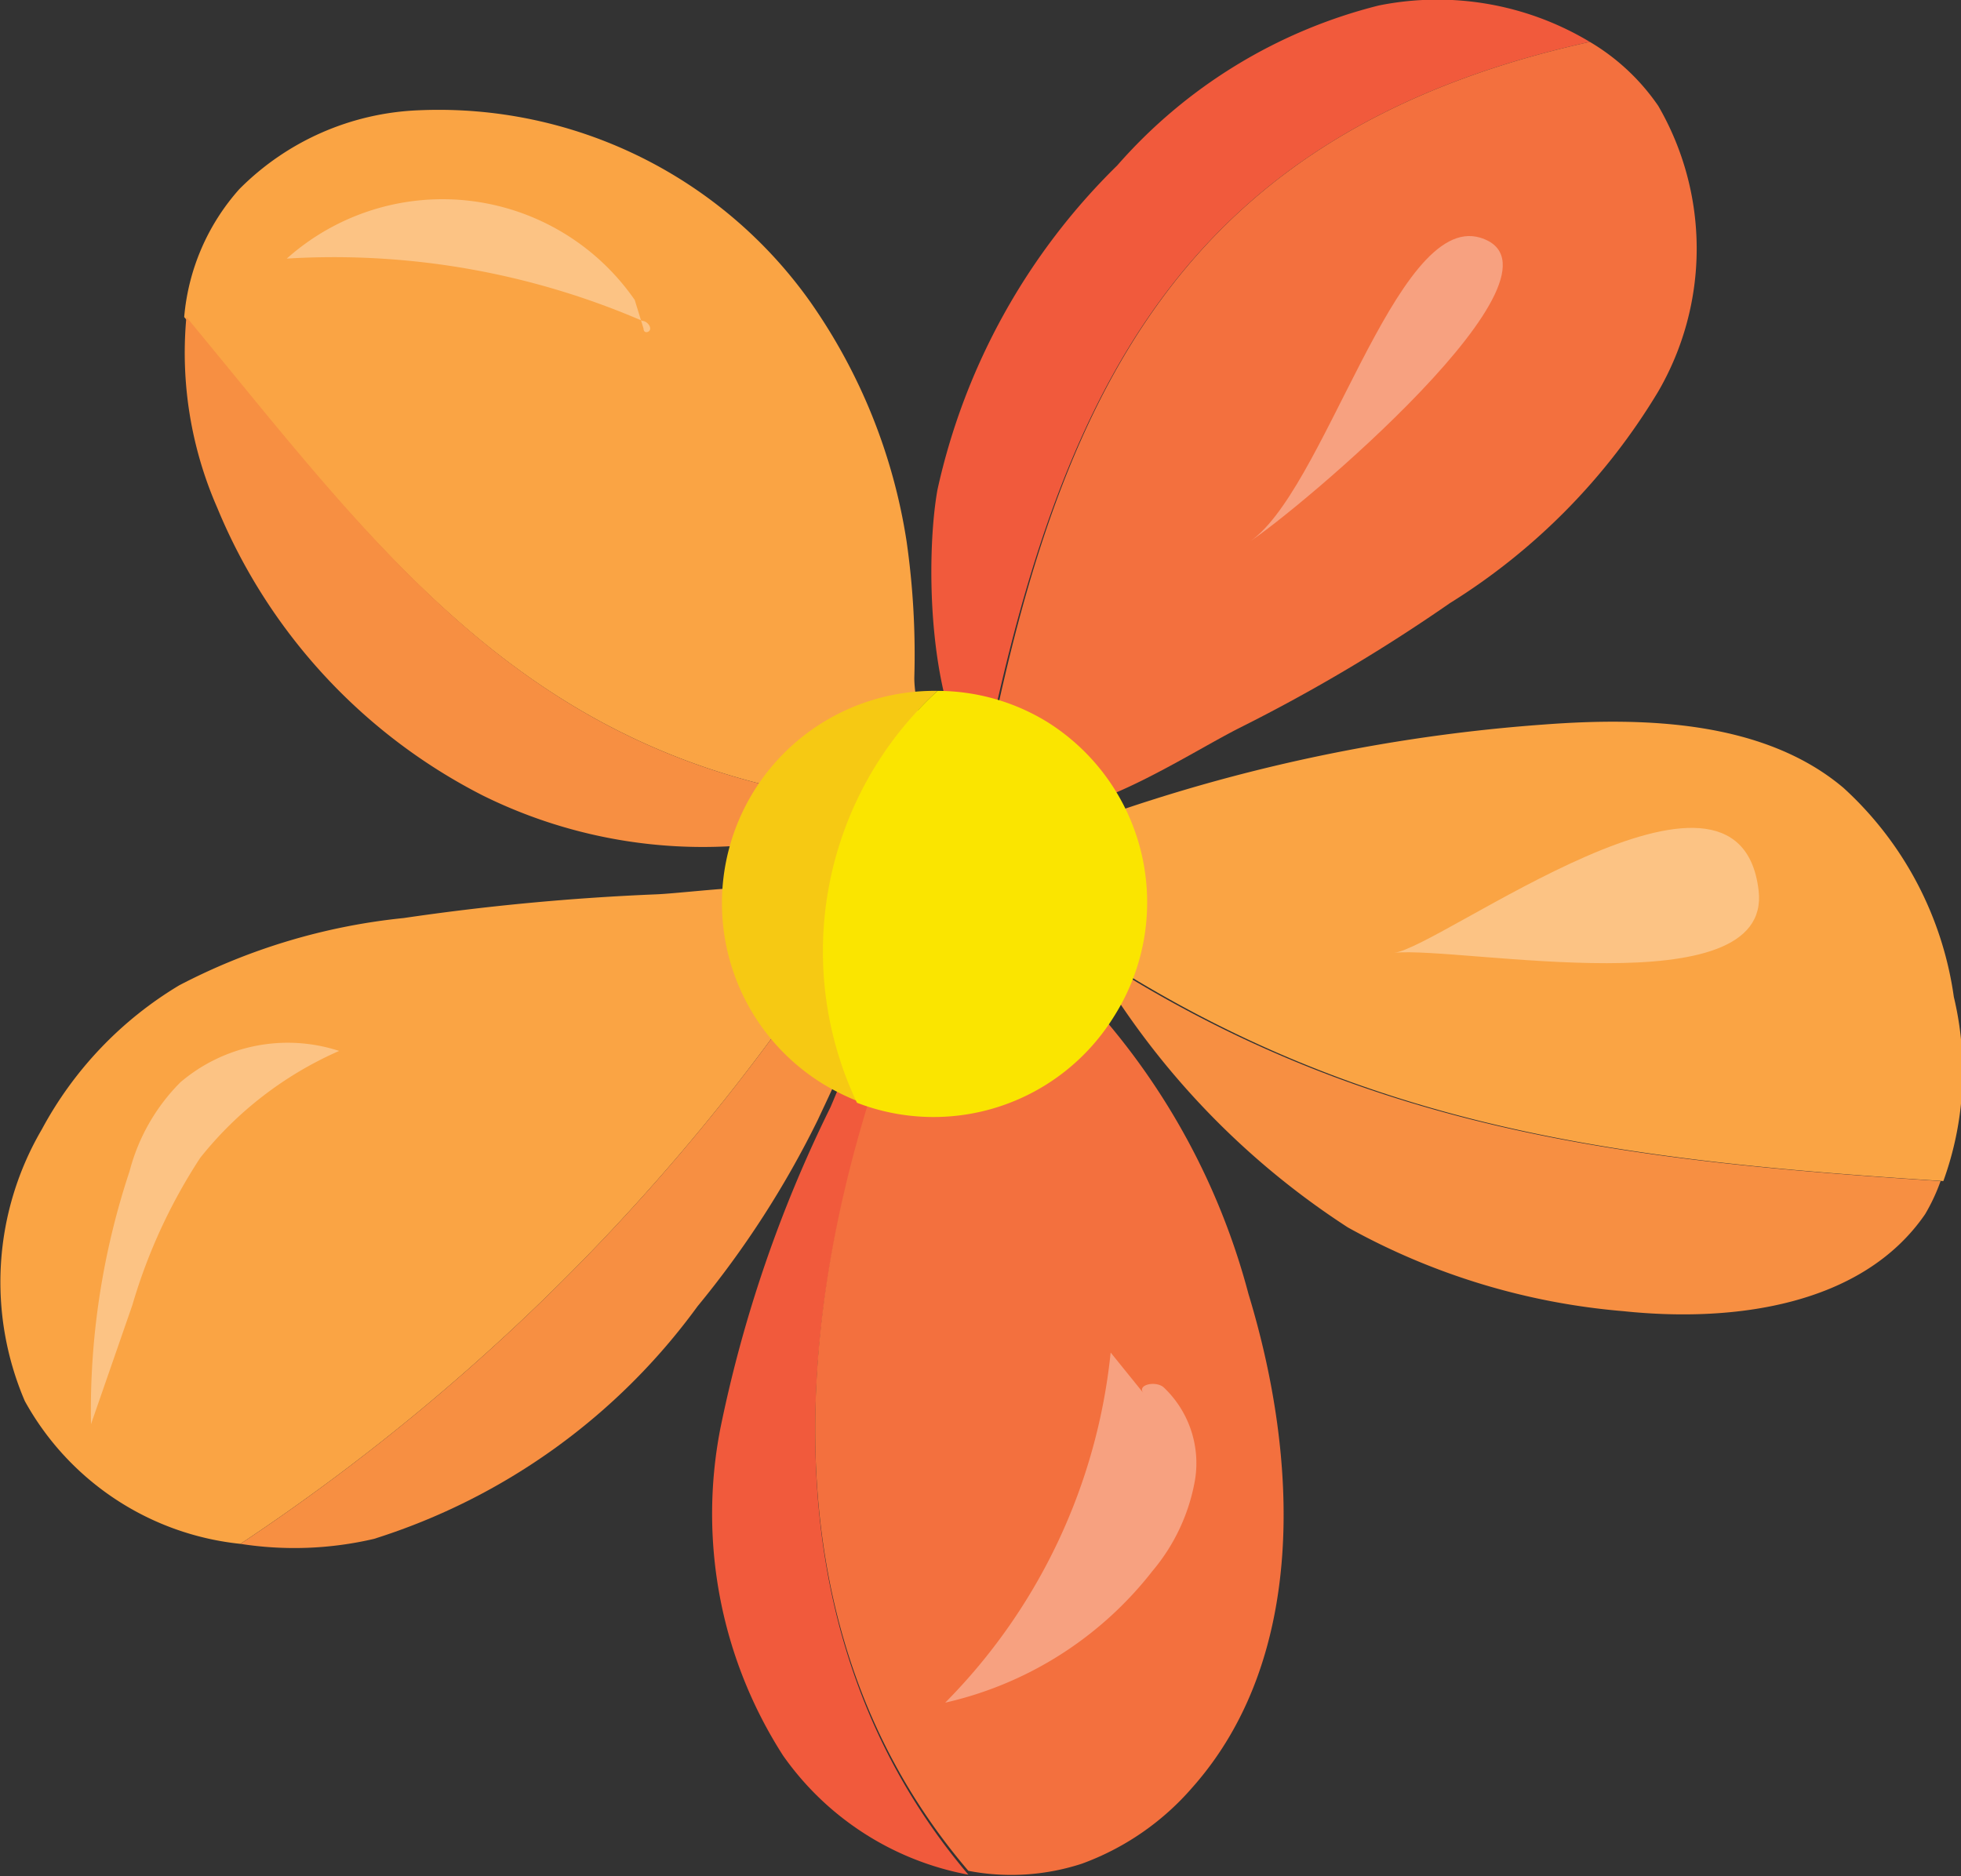<?xml version="1.0"?>
<svg xmlns="http://www.w3.org/2000/svg" id="Afbeeldingen" viewBox="0 0 35.56 34.03" width="142.24" height="136.12">
  <rect x="0" y="0" width="35.56" height="34.03" fill="#333333" stroke="none"/>
  <defs>
    <style>.cls-1{fill:#faa444;}.cls-2{fill:#f78f42;}.cls-3{fill:#f15a3c;}.cls-4{fill:#f3703e;}.cls-5{fill:#f6c913;}.cls-6{fill:#fae500;}.cls-7{opacity:0.34;}.cls-8{fill:#fff;}</style>
  </defs>
  <path class="cls-1" d="M11.9,16.22a43.8,43.8,0,0,0-4.58.43,11.24,11.24,0,0,0-4.07,1.22A6.79,6.79,0,0,0,.76,20.48a5.48,5.48,0,0,0-.31,4.93A5.06,5.06,0,0,0,4.36,28,38.32,38.32,0,0,0,15.69,16.33C14.93,15.84,12.62,16.19,11.9,16.22Z"/>
  <path class="cls-2" d="M14.83,20.31c.32-.69,1.5-3.07,1.05-3.81a.63.63,0,0,0-.19-.17A38.32,38.32,0,0,1,4.36,28a6.35,6.35,0,0,0,2.42-.09,11.54,11.54,0,0,0,5.87-4.22A17.34,17.34,0,0,0,14.83,20.31Z"/>
  <path class="cls-3" d="M17,16.76c-.89.38-1.34,1.92-1.94,3.32a23.94,23.94,0,0,0-2,5.84,8.11,8.11,0,0,0,1.14,5.92A5.29,5.29,0,0,0,17.56,34C13.45,29.15,14.46,22.36,17,16.76Z"/>
  <path class="cls-4" d="M22.64,23.47a12.65,12.65,0,0,0-3.58-6c-.91-.79-1.56-.95-2.07-.74-2.53,5.6-3.54,12.39.57,17.2a4.12,4.12,0,0,0,2.06-.13,4.84,4.84,0,0,0,2-1.38C23.69,30.09,23.56,26.49,22.64,23.47Z"/>
  <path class="cls-1" d="M35.43,18.08a6.32,6.32,0,0,0-2-3.79C32,13.08,29.86,13,28,13.14a30.77,30.77,0,0,0-9.36,2.18L18,14.11c.56,1.06,1.15,2.13,1.78,3.15,4.95,3.24,9.67,3.79,15.46,4.16A5.82,5.82,0,0,0,35.43,18.08Z"/>
  <path class="cls-2" d="M35.19,21.42c-5.79-.37-10.51-.92-15.46-4.16a14.43,14.43,0,0,0,4.71,5,12.41,12.41,0,0,0,5,1.52c2,.21,4.33-.1,5.47-1.76A3.45,3.45,0,0,0,35.19,21.42Z"/>
  <path class="cls-3" d="M28.83.76A5.37,5.37,0,0,0,25,.1,9.31,9.31,0,0,0,20.26,3,11.78,11.78,0,0,0,17,8.88c-.21,1.16-.21,4,.79,5.23C19.17,7.14,21.42,2.4,28.83.76Z"/>
  <path class="cls-4" d="M22.48,13.2a31.05,31.05,0,0,0,3.81-2.26A11.47,11.47,0,0,0,30.07,7.1a5.16,5.16,0,0,0,0-5.18A3.93,3.93,0,0,0,28.83.76c-7.41,1.64-9.66,6.38-11,13.35a1.48,1.48,0,0,0,1.09.59C19.93,14.75,21.57,13.66,22.48,13.2Z"/>
  <path class="cls-1" d="M16.26,14.62a1.28,1.28,0,0,0,.39-.34c.29-.4-.08-1.47-.07-2a14.45,14.45,0,0,0-.14-2.46,10.28,10.28,0,0,0-1.75-4.35A8.26,8.26,0,0,0,7.59,2,4.85,4.85,0,0,0,4.34,3.43a4,4,0,0,0-1,2.32C7,10.12,9.74,14.08,16.26,14.62Z"/>
  <path class="cls-2" d="M3.38,5.75a7,7,0,0,0,.56,3.46,10.23,10.23,0,0,0,4.82,5.22,9,9,0,0,0,7.06.39,2.48,2.48,0,0,0,.44-.2C9.74,14.08,7,10.12,3.38,5.75Z"/>
  <path class="cls-5" d="M17,12.53a3.85,3.85,0,0,0-2.09,7.12,4.25,4.25,0,0,0,.64.32A6.41,6.41,0,0,1,17,12.53Z"/>
  <path class="cls-6" d="M20.21,18.42A3.86,3.86,0,0,0,19,13.1a3.81,3.81,0,0,0-2-.57A6.41,6.41,0,0,0,15.54,20,3.85,3.85,0,0,0,20.21,18.42Z"/>
  <g class="cls-7">
    <path class="cls-8" d="M3.63,21A10,10,0,0,0,2.4,23.67l-.75,2.16a13.76,13.76,0,0,1,.7-4.59,3.55,3.55,0,0,1,.92-1.61,3,3,0,0,1,2.88-.57A6.61,6.61,0,0,0,3.63,21Z"/>
  </g>
  <g class="cls-7">
    <path class="cls-8" d="M11.51,5.44A4.24,4.24,0,0,0,5.2,4.69a14.12,14.12,0,0,1,6.45,1.13c.06,0,.14.07.14.14s-.12.1-.12,0"/>
  </g>
  <g class="cls-7">
    <path class="cls-8" d="M22.62,9.85C24,9,25.3,3.85,26.84,4.31,28.74,4.89,23.48,9.31,22.62,9.85Z"/>
  </g>
  <g class="cls-7">
    <path class="cls-8" d="M25.28,17.28c1.22-.12,6.86,1,6.61-1.13C31.53,13.08,26.1,17.2,25.28,17.28Z"/>
  </g>
  <g class="cls-7">
    <path class="cls-8" d="M20.73,25.26c-.11-.15.23-.22.37-.1a1.89,1.89,0,0,1,.57,1.68,3.49,3.49,0,0,1-.77,1.65,6.62,6.62,0,0,1-3.76,2.39,10.54,10.54,0,0,0,3-6.35"/>
  </g>
</svg>
<!-- fixed -->